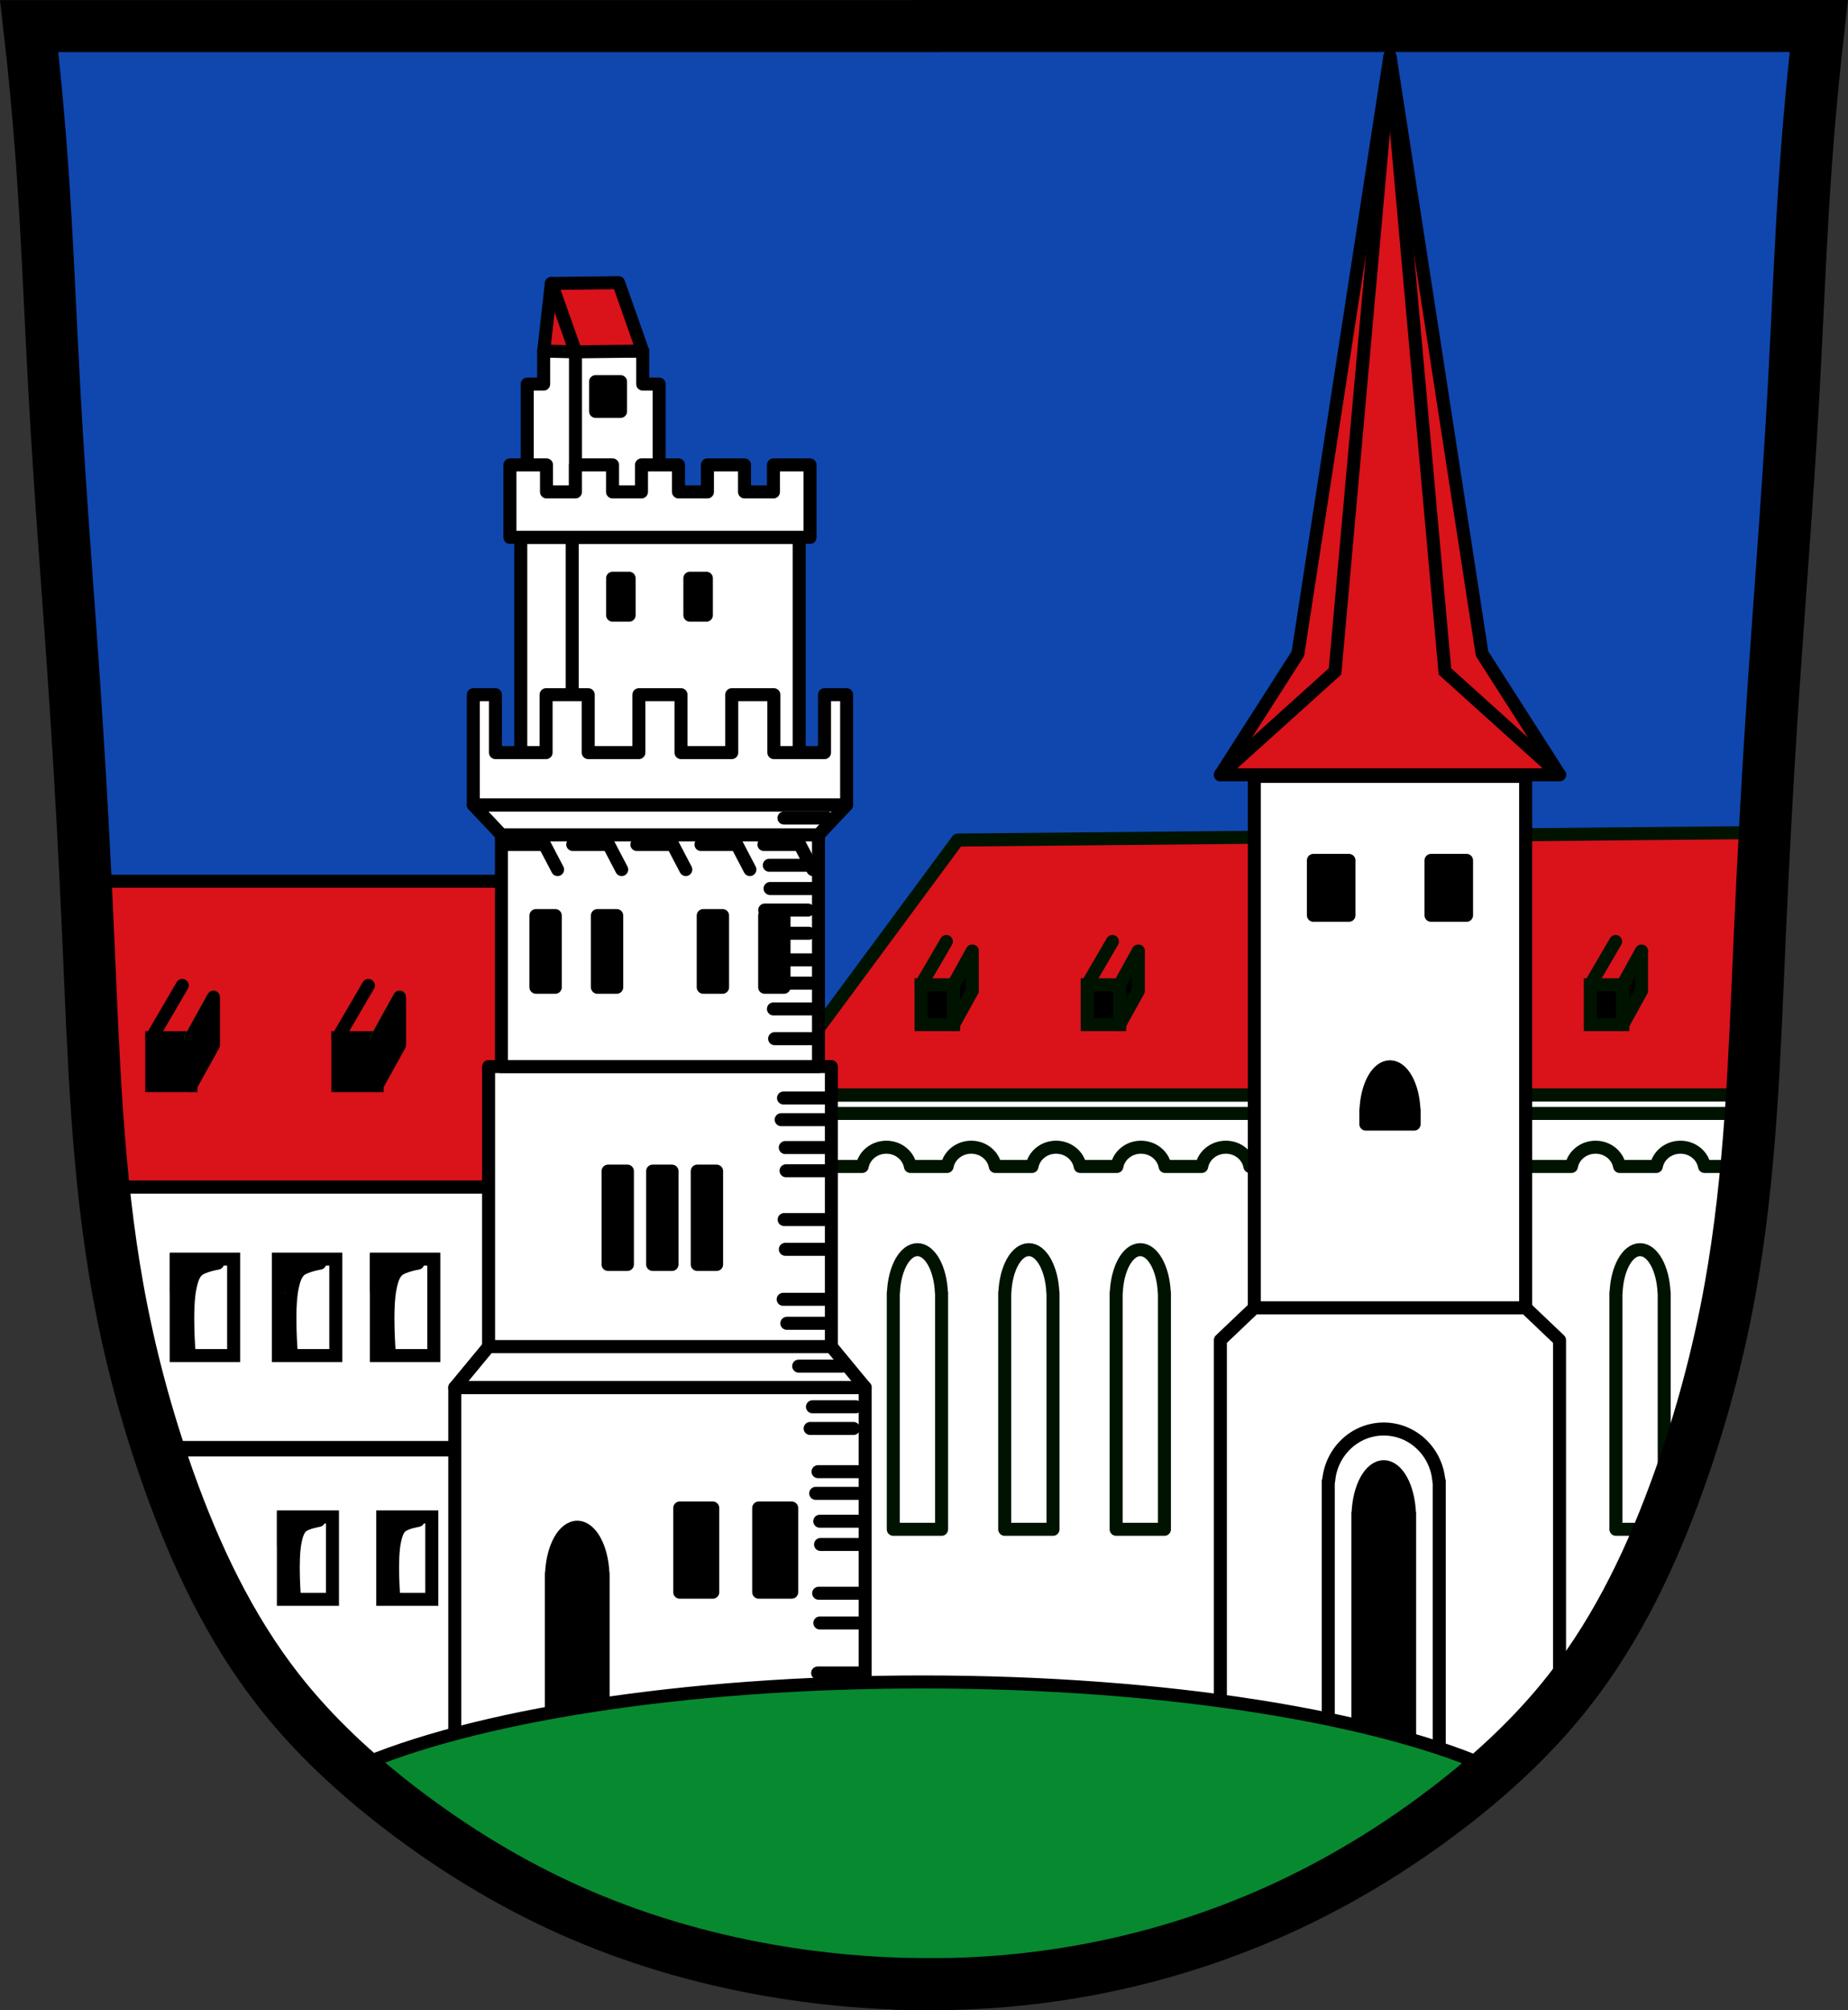 <?xml version="1.0" encoding="UTF-8" standalone="no"?>
<!-- Created with Inkscape (http://www.inkscape.org/) -->

<svg
   width="710.214"
   height="772.542"
   id="svg16765"
   version="1.1"
   inkscape:version="1.3.2 (1:1.3.2+202311252150+091e20ef0f)"
   sodipodi:docname="burghaslach_coa.svg"
   xmlns:inkscape="http://www.inkscape.org/namespaces/inkscape"
   xmlns:sodipodi="http://sodipodi.sourceforge.net/DTD/sodipodi-0.dtd"
   xmlns="http://www.w3.org/2000/svg"
   xmlns:svg="http://www.w3.org/2000/svg"
   xmlns:rdf="http://www.w3.org/1999/02/22-rdf-syntax-ns#"
   xmlns:cc="http://creativecommons.org/ns#"
   xmlns:dc="http://purl.org/dc/elements/1.1/">
  <rect width="100%" height="100%" fill="#333333" stroke="none"/>
  <defs
     id="defs16767" />
  <sodipodi:namedview
     id="base"
     pagecolor="#ffffff"
     bordercolor="#666666"
     borderopacity="1.0"
     inkscape:pageopacity="0.0"
     inkscape:pageshadow="2"
     inkscape:zoom="1.026481"
     inkscape:cx="354.12248"
     inkscape:cy="386.27115"
     inkscape:document-units="px"
     inkscape:current-layer="layer1"
     showgrid="false"
     inkscape:window-width="1920"
     inkscape:window-height="1025"
     inkscape:window-x="0"
     inkscape:window-y="0"
     inkscape:window-maximized="1"
     inkscape:snap-midpoints="false"
     inkscape:snap-smooth-nodes="false"
     inkscape:object-nodes="false"
     fit-margin-top="0"
     fit-margin-left="0"
     fit-margin-right="0"
     fit-margin-bottom="0"
     inkscape:showpageshadow="2"
     inkscape:pagecheckerboard="0"
     inkscape:deskcolor="#d1d1d1" />
  <g
     inkscape:label="Ebene 1"
     inkscape:groupmode="layer"
     id="layer1"
     transform="translate(-20.804,-80.357)">
    <path
       style="fill:#0f47af;fill-opacity:1;stroke:#000000;stroke-width:1px;stroke-linecap:butt;stroke-linejoin:miter;stroke-opacity:1"
       d="m 32.839,89.333 685.212,2.679 -13.396,255.866 -10.047,170.801 -18.085,111.188 -30.141,72.339 -46.217,57.603 -77.028,52.245 -83.726,27.462 -81.716,4.019 L 278.658,826.79 217.035,802.007 157.423,761.818 111.876,710.243 81.735,631.206 60.301,530.065 53.603,414.859 41.546,202.53 Z"
       id="path3067"
       inkscape:connector-curvature="0" />
    <path
       style="fill:#ffffff;fill-opacity:1;fill-rule:nonzero;stroke:#000000;stroke-width:5;stroke-linecap:round;stroke-linejoin:round;stroke-miterlimit:4;stroke-dasharray:none;stroke-dashoffset:0;stroke-opacity:1"
       d="m 81.875,637.562 3.75,11.469 26.25,61.219 45.219,49.531 18.5,13.438 H 217.5 V 637.562 Z"
       id="rect17425"
       inkscape:connector-curvature="0" />
    <path
       style="fill:#ffffff;fill-opacity:1;stroke:#000000;stroke-width:5;stroke-linecap:round;stroke-linejoin:round;stroke-miterlimit:4;stroke-dasharray:none;stroke-dashoffset:0;stroke-opacity:1"
       d="m 62.25,536.5 10.812,74.219 8.5,25.906 H 229.094 V 536.5 Z"
       id="rect17425-5"
       inkscape:connector-curvature="0" />
    <path
       style="fill:#da121a;fill-opacity:1;stroke:#000000;stroke-width:5;stroke-linecap:round;stroke-linejoin:round;stroke-miterlimit:4;stroke-dasharray:none;stroke-dashoffset:0;stroke-opacity:1"
       d="m 53.25,419 1.406,37.281 3.906,56.312 L 62.25,536.5 H 230.688 V 419 Z"
       id="rect17425-9"
       inkscape:connector-curvature="0" />
    <rect
       style="fill:none;stroke:#000000;stroke-width:5;stroke-linecap:round;stroke-linejoin:miter;stroke-miterlimit:4;stroke-dasharray:none;stroke-dashoffset:0;stroke-opacity:1"
       id="rect17452"
       width="22.08"
       height="37.063"
       x="165.446"
       y="564.23" />
    <path
       style="fill:none;stroke:#000000;stroke-width:5;stroke-linecap:round;stroke-linejoin:miter;stroke-miterlimit:4;stroke-dasharray:none;stroke-opacity:1"
       d="m 181.384,565.787 c 0,0 -5.741,0.943 -7.751,2.819 -1.692,1.578 -2.323,4.082 -2.819,6.342 -1.862,8.49 -0.352,26.073 -0.352,26.073"
       id="path17454"
       inkscape:connector-curvature="0"
       sodipodi:nodetypes="caac" />
    <rect
       style="fill:none;stroke:#000000;stroke-width:5;stroke-linecap:round;stroke-linejoin:miter;stroke-miterlimit:4;stroke-dasharray:none;stroke-dashoffset:0;stroke-opacity:1"
       id="rect17456"
       width="4.228"
       height="9.865"
       x="165.529"
       y="564.73" />
    <rect
       style="fill:none;stroke:#000000;stroke-width:5;stroke-linecap:round;stroke-linejoin:miter;stroke-miterlimit:4;stroke-dasharray:none;stroke-dashoffset:0;stroke-opacity:1"
       id="rect17452-4"
       width="22.08"
       height="37.063"
       x="127.777"
       y="564.23" />
    <path
       style="fill:none;stroke:#000000;stroke-width:5;stroke-linecap:round;stroke-linejoin:miter;stroke-miterlimit:4;stroke-dasharray:none;stroke-opacity:1"
       d="m 143.715,565.787 c 0,0 -5.741,0.943 -7.751,2.819 -1.692,1.578 -2.323,4.082 -2.819,6.342 -1.862,8.49 -0.352,26.073 -0.352,26.073"
       id="path17454-0"
       inkscape:connector-curvature="0"
       sodipodi:nodetypes="caac" />
    <rect
       style="fill:none;stroke:#000000;stroke-width:5;stroke-linecap:round;stroke-linejoin:miter;stroke-miterlimit:4;stroke-dasharray:none;stroke-dashoffset:0;stroke-opacity:1"
       id="rect17456-7"
       width="4.228"
       height="9.865"
       x="127.86"
       y="564.73" />
    <rect
       style="fill:none;stroke:#000000;stroke-width:5;stroke-linecap:round;stroke-linejoin:miter;stroke-miterlimit:4;stroke-dasharray:none;stroke-dashoffset:0;stroke-opacity:1"
       id="rect17452-3"
       width="22.08"
       height="37.063"
       x="88.514"
       y="564.23" />
    <path
       style="fill:none;stroke:#000000;stroke-width:5;stroke-linecap:round;stroke-linejoin:miter;stroke-miterlimit:4;stroke-dasharray:none;stroke-opacity:1"
       d="m 104.452,565.787 c 0,0 -5.741,0.943 -7.751,2.819 -1.692,1.578 -2.323,4.082 -2.819,6.342 -1.862,8.49 -0.352,26.073 -0.352,26.073"
       id="path17454-6"
       inkscape:connector-curvature="0"
       sodipodi:nodetypes="caac" />
    <rect
       style="fill:none;stroke:#000000;stroke-width:5;stroke-linecap:round;stroke-linejoin:miter;stroke-miterlimit:4;stroke-dasharray:none;stroke-dashoffset:0;stroke-opacity:1"
       id="rect17456-1"
       width="4.228"
       height="9.865"
       x="88.597"
       y="564.73" />
    <rect
       style="fill:none;stroke:#000000;stroke-width:5;stroke-linecap:round;stroke-linejoin:miter;stroke-miterlimit:4;stroke-dasharray:none;stroke-dashoffset:0;stroke-opacity:1"
       id="rect17452-42"
       width="18.861"
       height="31.659"
       x="167.888"
       y="663.3" />
    <path
       style="fill:none;stroke:#000000;stroke-width:5;stroke-linecap:round;stroke-linejoin:miter;stroke-miterlimit:4;stroke-dasharray:none;stroke-opacity:1"
       d="m 181.502,664.63 c 0,0 -4.904,0.806 -6.621,2.408 -1.445,1.348 -1.984,3.487 -2.408,5.417 -1.59,7.252 -0.301,22.271 -0.301,22.271"
       id="path17454-09"
       inkscape:connector-curvature="0"
       sodipodi:nodetypes="caac" />
    <rect
       style="fill:none;stroke:#000000;stroke-width:5;stroke-linecap:round;stroke-linejoin:miter;stroke-miterlimit:4;stroke-dasharray:none;stroke-dashoffset:0;stroke-opacity:1"
       id="rect17456-73"
       width="3.611"
       height="8.427"
       x="167.959"
       y="663.727" />
    <rect
       style="fill:none;stroke:#000000;stroke-width:5;stroke-linecap:round;stroke-linejoin:miter;stroke-miterlimit:4;stroke-dasharray:none;stroke-dashoffset:0;stroke-opacity:1"
       id="rect17452-42-2"
       width="18.861"
       height="31.659"
       x="129.714"
       y="663.3" />
    <path
       style="fill:none;stroke:#000000;stroke-width:5;stroke-linecap:round;stroke-linejoin:miter;stroke-miterlimit:4;stroke-dasharray:none;stroke-opacity:1"
       d="m 143.328,664.63 c 0,0 -4.904,0.806 -6.621,2.408 -1.445,1.348 -1.984,3.487 -2.408,5.417 -1.59,7.252 -0.301,22.271 -0.301,22.271"
       id="path17454-09-6"
       inkscape:connector-curvature="0"
       sodipodi:nodetypes="caac" />
    <rect
       style="fill:none;stroke:#000000;stroke-width:5;stroke-linecap:round;stroke-linejoin:miter;stroke-miterlimit:4;stroke-dasharray:none;stroke-dashoffset:0;stroke-opacity:1"
       id="rect17456-73-0"
       width="3.611"
       height="8.427"
       x="129.785"
       y="663.727" />
    <rect
       style="fill:#000000;fill-opacity:1;stroke:#000000;stroke-width:5;stroke-linecap:round;stroke-linejoin:miter;stroke-miterlimit:4;stroke-dasharray:none;stroke-dashoffset:0;stroke-opacity:1"
       id="rect17543"
       width="15.056"
       height="18.401"
       x="79.137"
       y="479.138" />
    <path
       style="fill:none;stroke:#000000;stroke-width:5;stroke-linecap:round;stroke-linejoin:miter;stroke-miterlimit:4;stroke-dasharray:none;stroke-opacity:1"
       d="M 79.137,479.138 90.847,459.064"
       id="path17545"
       inkscape:connector-curvature="0" />
    <path
       style="fill:none;stroke:#3eb700;stroke-width:5;stroke-linecap:round;stroke-linejoin:miter;stroke-miterlimit:4;stroke-dasharray:none;stroke-opacity:1"
       d="m 94.193,479.138 8.643,-15.613"
       id="path17547"
       inkscape:connector-curvature="0"
       sodipodi:nodetypes="cc" />
    <path
       style="fill:#000000;fill-opacity:1;stroke:#000000;stroke-width:5;stroke-linecap:round;stroke-linejoin:round;stroke-miterlimit:4;stroke-dasharray:none;stroke-opacity:1"
       d="m 94.193,497.539 8.643,-15.613 V 463.525 l -8.643,15.613 z"
       id="path17547-1"
       inkscape:connector-curvature="0"
       sodipodi:nodetypes="cc" />
    <rect
       style="fill:#000000;fill-opacity:1;stroke:#000000;stroke-width:5;stroke-linecap:round;stroke-linejoin:miter;stroke-miterlimit:4;stroke-dasharray:none;stroke-dashoffset:0;stroke-opacity:1"
       id="rect17543-5"
       width="15.056"
       height="18.401"
       x="150.666"
       y="479.138" />
    <path
       style="fill:none;stroke:#000000;stroke-width:5;stroke-linecap:round;stroke-linejoin:miter;stroke-miterlimit:4;stroke-dasharray:none;stroke-opacity:1"
       d="M 150.666,479.138 162.376,459.064"
       id="path17545-7"
       inkscape:connector-curvature="0" />
    <path
       style="fill:none;stroke:#3eb700;stroke-width:5;stroke-linecap:round;stroke-linejoin:miter;stroke-miterlimit:4;stroke-dasharray:none;stroke-opacity:1"
       d="m 165.721,479.138 8.643,-15.613"
       id="path17547-5"
       inkscape:connector-curvature="0"
       sodipodi:nodetypes="cc" />
    <path
       style="fill:#000000;fill-opacity:1;stroke:#000000;stroke-width:5;stroke-linecap:round;stroke-linejoin:round;stroke-miterlimit:4;stroke-dasharray:none;stroke-opacity:1"
       d="m 165.721,497.539 8.643,-15.613 V 463.525 l -8.643,15.613 z"
       id="path17547-1-4"
       inkscape:connector-curvature="0"
       sodipodi:nodetypes="cc" />
    <path
       style="fill:#ffffff;fill-opacity:1;stroke:#001300;stroke-width:5;stroke-linecap:round;stroke-linejoin:round;stroke-miterlimit:4;stroke-dasharray:none;stroke-dashoffset:0;stroke-opacity:1"
       d="m 316.438,501.188 v 274.625 H 578.5 l 10.781,-8.531 30.25,-31.469 21.594,-30.844 25.906,-53.688 L 680.625,605 l 5.531,-38.875 9.875,-60.469 -0.406,-4.469 z"
       id="rect17679"
       inkscape:connector-curvature="0" />
    <path
       style="fill:#da121a;fill-opacity:1;stroke:#001300;stroke-width:5;stroke-linecap:butt;stroke-linejoin:round;stroke-miterlimit:4;stroke-dasharray:none;stroke-opacity:1"
       d="m 698.312,400.281 -309.469,2.906 -72.406,98 H 694.5 l 1.531,-28.844 3.094,-60.5 z"
       id="path17683"
       inkscape:connector-curvature="0" />
    <rect
       style="fill:#000000;fill-opacity:1;stroke:#001300;stroke-width:5;stroke-linecap:round;stroke-linejoin:miter;stroke-miterlimit:4;stroke-dasharray:none;stroke-dashoffset:0;stroke-opacity:1"
       id="rect17543-2"
       width="12.495"
       height="15.272"
       x="374.789"
       y="458.823" />
    <path
       style="fill:none;stroke:#001300;stroke-width:5;stroke-linecap:round;stroke-linejoin:miter;stroke-miterlimit:4;stroke-dasharray:none;stroke-opacity:1"
       d="m 374.789,458.823 9.718,-16.66"
       id="path17545-0"
       inkscape:connector-curvature="0" />
    <path
       style="fill:none;stroke:#001300;stroke-width:5;stroke-linecap:round;stroke-linejoin:miter;stroke-miterlimit:4;stroke-dasharray:none;stroke-opacity:1"
       d="m 387.284,458.823 7.173,-12.958"
       id="path17547-0"
       inkscape:connector-curvature="0"
       sodipodi:nodetypes="cc" />
    <path
       style="fill:#000000;fill-opacity:1;stroke:#001300;stroke-width:5;stroke-linecap:round;stroke-linejoin:round;stroke-miterlimit:4;stroke-dasharray:none;stroke-opacity:1"
       d="m 387.284,474.095 7.173,-12.958 v -15.272 l -7.173,12.958 z"
       id="path17547-1-1"
       inkscape:connector-curvature="0"
       sodipodi:nodetypes="cc" />
    <rect
       style="fill:#000000;fill-opacity:1;stroke:#001300;stroke-width:5;stroke-linecap:round;stroke-linejoin:miter;stroke-miterlimit:4;stroke-dasharray:none;stroke-dashoffset:0;stroke-opacity:1"
       id="rect17543-2-6"
       width="12.495"
       height="15.272"
       x="438.614"
       y="458.823" />
    <path
       style="fill:none;stroke:#001300;stroke-width:5;stroke-linecap:round;stroke-linejoin:miter;stroke-miterlimit:4;stroke-dasharray:none;stroke-opacity:1"
       d="m 438.614,458.823 9.718,-16.66"
       id="path17545-0-0"
       inkscape:connector-curvature="0" />
    <path
       style="fill:none;stroke:#001300;stroke-width:5;stroke-linecap:round;stroke-linejoin:miter;stroke-miterlimit:4;stroke-dasharray:none;stroke-opacity:1"
       d="m 451.109,458.823 7.173,-12.958"
       id="path17547-0-7"
       inkscape:connector-curvature="0"
       sodipodi:nodetypes="cc" />
    <path
       style="fill:#000000;fill-opacity:1;stroke:#001300;stroke-width:5;stroke-linecap:round;stroke-linejoin:round;stroke-miterlimit:4;stroke-dasharray:none;stroke-opacity:1"
       d="m 451.109,474.095 7.173,-12.958 v -15.272 l -7.173,12.958 z"
       id="path17547-1-1-1"
       inkscape:connector-curvature="0"
       sodipodi:nodetypes="cc" />
    <rect
       style="fill:#000000;fill-opacity:1;stroke:#001300;stroke-width:5;stroke-linecap:round;stroke-linejoin:miter;stroke-miterlimit:4;stroke-dasharray:none;stroke-dashoffset:0;stroke-opacity:1"
       id="rect17543-2-7"
       width="12.495"
       height="15.272"
       x="631.991"
       y="458.823" />
    <path
       style="fill:none;stroke:#001300;stroke-width:5;stroke-linecap:round;stroke-linejoin:miter;stroke-miterlimit:4;stroke-dasharray:none;stroke-opacity:1"
       d="m 631.991,458.823 9.718,-16.66"
       id="path17545-0-7"
       inkscape:connector-curvature="0" />
    <path
       style="fill:none;stroke:#001300;stroke-width:5;stroke-linecap:round;stroke-linejoin:miter;stroke-miterlimit:4;stroke-dasharray:none;stroke-opacity:1"
       d="m 644.486,458.823 7.173,-12.958"
       id="path17547-0-73"
       inkscape:connector-curvature="0"
       sodipodi:nodetypes="cc" />
    <path
       style="fill:#000000;fill-opacity:1;stroke:#001300;stroke-width:5;stroke-linecap:round;stroke-linejoin:round;stroke-miterlimit:4;stroke-dasharray:none;stroke-opacity:1"
       d="m 644.486,474.095 7.173,-12.958 v -15.272 l -7.173,12.958 z"
       id="path17547-1-1-3"
       inkscape:connector-curvature="0"
       sodipodi:nodetypes="cc" />
    <path
       style="fill:none;stroke:#001300;stroke-width:5;stroke-linecap:round;stroke-linejoin:round;stroke-miterlimit:4;stroke-dasharray:none;stroke-dashoffset:0;stroke-opacity:1"
       d="m 459.032,560.594 c -4.861,0 -8.834,7.264 -9.219,16.531 h -0.062 v 90.938 h 18.562 V 577.125 h -0.062 c -0.385,-9.268 -4.358,-16.531 -9.219,-16.531 z"
       id="rect17760"
       inkscape:connector-curvature="0" />
    <path
       inkscape:connector-curvature="0"
       style="fill:none;stroke:#001300;stroke-width:5;stroke-linecap:round;stroke-linejoin:round;stroke-miterlimit:4;stroke-dasharray:none;stroke-dashoffset:0;stroke-opacity:1"
       d="m 416.209,560.594 c -4.861,0 -8.834,7.264 -9.219,16.531 h -0.062 v 90.938 h 18.562 V 577.125 h -0.062 c -0.385,-9.268 -4.358,-16.531 -9.219,-16.531 z"
       id="rect17760-5" />
    <path
       inkscape:connector-curvature="0"
       style="fill:none;stroke:#001300;stroke-width:5;stroke-linecap:round;stroke-linejoin:round;stroke-miterlimit:4;stroke-dasharray:none;stroke-dashoffset:0;stroke-opacity:1"
       d="m 373.386,560.594 c -4.861,0 -8.834,7.264 -9.219,16.531 h -0.062 v 90.938 h 18.562 V 577.125 h -0.062 c -0.385,-9.268 -4.358,-16.531 -9.219,-16.531 z"
       id="rect17760-9" />
    <path
       inkscape:connector-curvature="0"
       style="fill:none;stroke:#001300;stroke-width:5;stroke-linecap:round;stroke-linejoin:round;stroke-miterlimit:4;stroke-dasharray:none;stroke-dashoffset:0;stroke-opacity:1"
       d="m 651.103,560.594 c -4.861,0 -8.834,7.264 -9.219,16.531 h -0.062 v 90.938 h 18.562 V 577.125 h -0.062 c -0.385,-9.268 -4.358,-16.531 -9.219,-16.531 z"
       id="rect17760-98" />
    <path
       inkscape:connector-curvature="0"
       style="fill:none;stroke:#001300;stroke-width:5;stroke-linecap:round;stroke-linejoin:round;stroke-miterlimit:4;stroke-dasharray:none;stroke-dashoffset:0;stroke-opacity:1"
       d="m 316.439,501.188 v 27.438 h 35.719 c 0.763,-4.213 4.632,-7.406 9.281,-7.406 4.648,0 8.486,3.194 9.25,7.406 h 14.094 c 0.763,-4.213 4.632,-7.406 9.281,-7.406 4.648,0 8.486,3.194 9.25,7.406 h 14.094 c 0.764,-4.212 4.602,-7.406 9.25,-7.406 4.649,0 8.519,3.193 9.281,7.406 h 14.094 c 0.764,-4.212 4.602,-7.406 9.25,-7.406 4.649,0 8.519,3.193 9.281,7.406 h 14.062 c 0.763,-4.213 4.632,-7.406 9.281,-7.406 4.648,0 8.486,3.194 9.25,7.406 h 16.531 v -27.438 z"
       id="rect17799" />
    <path
       style="fill:#ffffff;fill-opacity:1;stroke:#001300;stroke-width:5;stroke-linecap:round;stroke-linejoin:round;stroke-miterlimit:4;stroke-dasharray:none;stroke-dashoffset:0;stroke-opacity:1"
       d="m 589,501.188 v 27.438 h 35.719 c 0.763,-4.213 4.632,-7.406 9.281,-7.406 4.648,0 8.486,3.194 9.25,7.406 h 14.094 c 0.763,-4.213 4.632,-7.406 9.281,-7.406 4.648,0 8.486,3.194 9.25,7.406 h 14.094 c 0.216,-1.192 0.686,-2.302 1.344,-3.281 L 693.75,501.188 Z"
       id="rect17799-0"
       inkscape:connector-curvature="0" />
    <path
       style="fill:none;stroke:#001300;stroke-width:5;stroke-linecap:round;stroke-linejoin:miter;stroke-miterlimit:4;stroke-dasharray:none;stroke-opacity:1"
       d="M 690.642,508.253 H 308.182"
       id="path17681"
       inkscape:connector-curvature="0" />
    <path
       style="fill:#ffffff;fill-opacity:1;fill-rule:nonzero;stroke:#000000;stroke-width:5;stroke-linecap:round;stroke-linejoin:round;stroke-miterlimit:4;stroke-dasharray:none;stroke-dashoffset:0;stroke-opacity:1"
       d="M 502.844,582.938 489.812,595.344 V 759.812 h 103.5 l 26.844,-27.25 V 595.344 L 607.125,582.938 Z"
       id="rect17967"
       inkscape:connector-curvature="0" />
    <path
       inkscape:connector-curvature="0"
       style="fill:none;stroke:#000000;stroke-width:5;stroke-linecap:round;stroke-linejoin:round;stroke-miterlimit:4;stroke-dasharray:none;stroke-dashoffset:0;stroke-opacity:1"
       d="m 552.602,629.518 c -11.169,0 -20.299,8.806 -21.184,20.042 h -0.144 v 110.249 h 42.655 V 649.56 h -0.144 c -0.884,-11.236 -10.015,-20.042 -21.184,-20.042 z"
       id="rect17760-9-0" />
    <path
       inkscape:connector-curvature="0"
       style="fill:#000000;fill-opacity:1;stroke:#000000;stroke-width:5;stroke-linecap:round;stroke-linejoin:round;stroke-miterlimit:4;stroke-dasharray:none;stroke-dashoffset:0;stroke-opacity:1"
       d="m 552.602,644.002 c -5.205,0 -9.46,7.827 -9.873,17.814 h -0.067 v 97.994 h 19.879 v -97.994 h -0.067 c -0.412,-9.987 -4.667,-17.814 -9.873,-17.814 z"
       id="rect17760-9-1" />
    <path
       inkscape:connector-curvature="0"
       style="fill:#ffffff;fill-opacity:1;stroke:#000000;stroke-width:5;stroke-linecap:round;stroke-linejoin:round;stroke-miterlimit:4;stroke-dasharray:none;stroke-dashoffset:0;stroke-opacity:1"
       d="m 229.742,215.265 v 12.688 h -6.312 v 47.625 h 50.688 v -47.625 h -6.312 v -12.688 z"
       id="rect18335" />
    <rect
       style="fill:#ffffff;fill-opacity:1;stroke:#000000;stroke-width:5;stroke-linecap:round;stroke-linejoin:round;stroke-miterlimit:4;stroke-dasharray:none;stroke-dashoffset:0;stroke-opacity:1"
       id="rect18108"
       width="157.715"
       height="147.201"
       x="195.585"
       y="613.574" />
    <rect
       style="fill:#ffffff;fill-opacity:1;stroke:#000000;stroke-width:5;stroke-linecap:round;stroke-linejoin:round;stroke-miterlimit:4;stroke-dasharray:none;stroke-dashoffset:0;stroke-opacity:1"
       id="rect18108-0"
       width="131.738"
       height="107.617"
       x="208.573"
       y="490.242" />
    <path
       style="fill:#ffffff;fill-opacity:1;stroke:#000000;stroke-width:5;stroke-linecap:butt;stroke-linejoin:round;stroke-miterlimit:4;stroke-dasharray:none;stroke-opacity:1"
       d="m 195.585,613.574 12.988,-15.715 h 131.738 l 12.988,15.715 z"
       id="path18128"
       inkscape:connector-curvature="0" />
    <rect
       style="fill:#ffffff;fill-opacity:1;stroke:#000000;stroke-width:5;stroke-linecap:round;stroke-linejoin:round;stroke-miterlimit:4;stroke-dasharray:none;stroke-dashoffset:0;stroke-opacity:1"
       id="rect18108-0-9"
       width="121.843"
       height="89.063"
       x="213.521"
       y="401.179" />
    <path
       style="fill:#ffffff;fill-opacity:1;stroke:#000000;stroke-width:5;stroke-linecap:butt;stroke-linejoin:round;stroke-miterlimit:4;stroke-dasharray:none;stroke-opacity:1"
       d="m 213.521,401.179 -10.824,-11.499 h 143.49 l -10.824,11.499 z"
       id="path18168"
       inkscape:connector-curvature="0" />
    <rect
       style="fill:#ffffff;fill-opacity:1;stroke:#000000;stroke-width:5;stroke-linecap:round;stroke-linejoin:round;stroke-miterlimit:4;stroke-dasharray:none;stroke-dashoffset:0;stroke-opacity:1"
       id="rect18210"
       width="106.999"
       height="90.918"
       x="220.946"
       y="286.852" />
    <path
       inkscape:connector-curvature="0"
       style="fill:#ffffff;fill-opacity:1;stroke:#000000;stroke-width:5;stroke-linecap:round;stroke-linejoin:round;stroke-miterlimit:4;stroke-dasharray:none;stroke-dashoffset:0;stroke-opacity:1"
       d="m 202.711,347.328 v 42.344 h 143.469 v -42.344 h -8.5 v 22.25 H 318.211 v -22.25 h -16.188 v 22.25 h -19.5 v -22.25 h -16.188 v 22.25 h -19.469 v -22.25 h -16.188 v 22.25 H 211.211 v -22.25 z"
       id="rect18170" />
    <path
       style="fill:none;stroke:#000000;stroke-width:5;stroke-linecap:round;stroke-linejoin:miter;stroke-miterlimit:4;stroke-dasharray:none;stroke-opacity:1"
       d="M 241.971,215.575 V 279.28"
       id="path18348"
       inkscape:connector-curvature="0" />
    <path
       inkscape:connector-curvature="0"
       style="fill:#ffffff;fill-opacity:1;stroke:#000000;stroke-width:5;stroke-linecap:round;stroke-linejoin:round;stroke-miterlimit:4;stroke-dasharray:none;stroke-dashoffset:0;stroke-opacity:1"
       d="m 216.774,259.015 v 27.844 h 115.344 v -27.844 h -14.062 v 10.375 h -11.125 v -10.375 h -14.25 v 10.375 h -11.125 v -10.375 H 267.336 v 10.375 h -11.125 v -10.375 h -14.25 v 10.375 h -11.125 v -10.375 z"
       id="rect18212" />
    <path
       style="fill:#da121a;fill-opacity:1;stroke:#000000;stroke-width:5;stroke-linecap:butt;stroke-linejoin:round;stroke-miterlimit:4;stroke-dasharray:none;stroke-opacity:1"
       d="m 241.971,215.575 -9.277,-26.286 25.834,-0.31 9.277,26.286 z"
       id="path18356"
       inkscape:connector-curvature="0" />
    <path
       style="fill:#da121a;fill-opacity:1;stroke:#000000;stroke-width:5;stroke-linecap:round;stroke-linejoin:round;stroke-miterlimit:4;stroke-dasharray:none;stroke-opacity:1"
       d="m 229.742,215.265 2.952,-25.975 9.277,26.286 z"
       id="path18358"
       inkscape:connector-curvature="0" />
    <rect
       style="fill:#000000;stroke:#000000;stroke-width:5;stroke-linecap:round;stroke-linejoin:round;stroke-miterlimit:4;stroke-dasharray:none;stroke-dashoffset:0;stroke-opacity:1"
       id="rect18362"
       width="9.587"
       height="11.442"
       x="249.702"
       y="227.018" />
    <path
       inkscape:connector-curvature="0"
       style="fill:#000000;fill-opacity:1;stroke:#000000;stroke-width:5;stroke-linecap:round;stroke-linejoin:round;stroke-miterlimit:4;stroke-dasharray:none;stroke-dashoffset:0;stroke-opacity:1"
       d="m 242.649,667.265 c -5.205,0 -9.463,7.826 -9.875,17.812 h -0.062 v 76.688 h 19.875 v -76.688 h -0.062 c -0.412,-9.987 -4.67,-17.812 -9.875,-17.812 z"
       id="rect17760-9-1-0" />
    <rect
       style="fill:#000000;stroke:#000000;stroke-width:5;stroke-linecap:round;stroke-linejoin:round;stroke-miterlimit:4;stroke-dasharray:none;stroke-dashoffset:0;stroke-opacity:1"
       id="rect18385"
       width="12.683"
       height="32.363"
       x="282.043"
       y="659.866" />
    <rect
       style="fill:#000000;stroke:#000000;stroke-width:5;stroke-linecap:round;stroke-linejoin:round;stroke-miterlimit:4;stroke-dasharray:none;stroke-dashoffset:0;stroke-opacity:1"
       id="rect18385-1"
       width="12.683"
       height="32.363"
       x="312.383"
       y="659.866" />
    <rect
       style="fill:#000000;stroke:#000000;stroke-width:5;stroke-linecap:round;stroke-linejoin:round;stroke-miterlimit:4;stroke-dasharray:none;stroke-dashoffset:0;stroke-opacity:1"
       id="rect18405"
       width="7.435"
       height="35.862"
       x="254.49"
       y="530.413" />
    <rect
       style="fill:#000000;stroke:#000000;stroke-width:5;stroke-linecap:round;stroke-linejoin:round;stroke-miterlimit:4;stroke-dasharray:none;stroke-dashoffset:0;stroke-opacity:1"
       id="rect18405-6"
       width="7.435"
       height="35.862"
       x="271.629"
       y="530.413" />
    <rect
       style="fill:#000000;stroke:#000000;stroke-width:5;stroke-linecap:round;stroke-linejoin:round;stroke-miterlimit:4;stroke-dasharray:none;stroke-dashoffset:0;stroke-opacity:1"
       id="rect18405-4"
       width="7.435"
       height="35.862"
       x="288.767"
       y="530.413" />
    <rect
       y="432.205"
       x="226.772"
       height="27.552"
       width="7.435"
       id="rect18405-6-0"
       style="fill:#000000;stroke:#000000;stroke-width:5;stroke-linecap:round;stroke-linejoin:round;stroke-miterlimit:4;stroke-dasharray:none;stroke-dashoffset:0;stroke-opacity:1" />
    <rect
       y="432.205"
       x="250.388"
       height="27.552"
       width="7.435"
       id="rect18405-6-0-6"
       style="fill:#000000;stroke:#000000;stroke-width:5;stroke-linecap:round;stroke-linejoin:round;stroke-miterlimit:4;stroke-dasharray:none;stroke-dashoffset:0;stroke-opacity:1" />
    <rect
       style="fill:#000000;stroke:#000000;stroke-width:5;stroke-linecap:round;stroke-linejoin:round;stroke-miterlimit:4;stroke-dasharray:none;stroke-dashoffset:0;stroke-opacity:1"
       id="rect18405-6-0-8"
       width="7.435"
       height="27.552"
       x="291.061"
       y="432.205" />
    <rect
       style="fill:#000000;fill-opacity:1;stroke:#000000;stroke-width:5;stroke-linecap:round;stroke-linejoin:round;stroke-miterlimit:4;stroke-dasharray:none;stroke-dashoffset:0;stroke-opacity:1"
       id="rect18405-6-0-6-9"
       width="7.435"
       height="27.552"
       x="314.677"
       y="432.205" />
    <path
       style="fill:none;stroke:#000000;stroke-width:5;stroke-linecap:round;stroke-linejoin:miter;stroke-miterlimit:4;stroke-dasharray:none;stroke-opacity:1"
       d="m 240.922,404.897 h 13.776 l 5.029,9.621"
       id="path18507"
       inkscape:connector-curvature="0" />
    <path
       style="fill:none;stroke:#000000;stroke-width:5;stroke-linecap:round;stroke-linejoin:miter;stroke-miterlimit:4;stroke-dasharray:none;stroke-opacity:1"
       d="m 265.559,404.897 h 13.776 l 5.029,9.621"
       id="path18507-8"
       inkscape:connector-curvature="0" />
    <path
       style="fill:none;stroke:#000000;stroke-width:5;stroke-linecap:round;stroke-linejoin:miter;stroke-miterlimit:4;stroke-dasharray:none;stroke-opacity:1"
       d="m 290.195,404.897 h 13.776 l 5.029,9.621"
       id="path18507-4"
       inkscape:connector-curvature="0" />
    <path
       style="fill:none;stroke:#000000;stroke-width:5;stroke-linecap:round;stroke-linejoin:miter;stroke-miterlimit:4;stroke-dasharray:none;stroke-opacity:1"
       d="m 216.285,404.897 h 13.776 l 5.029,9.621"
       id="path18507-1"
       inkscape:connector-curvature="0" />
    <path
       style="fill:none;stroke:#000000;stroke-width:5;stroke-linecap:round;stroke-linejoin:miter;stroke-miterlimit:4;stroke-dasharray:none;stroke-opacity:1"
       d="M 240.714,347.169 V 287.909"
       id="path18541"
       inkscape:connector-curvature="0" />
    <rect
       style="fill:#000000;stroke:#000000;stroke-width:5;stroke-linecap:round;stroke-linejoin:round;stroke-miterlimit:4;stroke-dasharray:none;stroke-dashoffset:0;stroke-opacity:1"
       id="rect18543"
       width="6.341"
       height="14.213"
       x="256.24"
       y="302.56" />
    <rect
       style="fill:#000000;stroke:#000000;stroke-width:5;stroke-linecap:round;stroke-linejoin:round;stroke-miterlimit:4;stroke-dasharray:none;stroke-dashoffset:0;stroke-opacity:1"
       id="rect18543-4"
       width="6.341"
       height="14.213"
       x="285.931"
       y="302.56" />
    <path
       style="fill:none;stroke:#000000;stroke-width:5;stroke-linecap:round;stroke-linejoin:miter;stroke-miterlimit:4;stroke-dasharray:none;stroke-opacity:1"
       d="m 314.384,404.897 h 13.776 l 5.029,9.621"
       id="path18507-4-3"
       inkscape:connector-curvature="0" />
    <path
       style="fill:none;stroke:#000000;stroke-width:5;stroke-linecap:round;stroke-linejoin:miter;stroke-miterlimit:4;stroke-dasharray:none;stroke-opacity:1"
       d="m 335.875,704.057 h 16.663"
       id="path18581"
       inkscape:connector-curvature="0" />
    <path
       style="fill:none;stroke:#000000;stroke-width:5;stroke-linecap:round;stroke-linejoin:miter;stroke-miterlimit:4;stroke-dasharray:none;stroke-opacity:1"
       d="m 335.424,692.628 h 16.663"
       id="path18581-9"
       inkscape:connector-curvature="0" />
    <path
       style="fill:none;stroke:#000000;stroke-width:5;stroke-linecap:round;stroke-linejoin:miter;stroke-miterlimit:4;stroke-dasharray:none;stroke-opacity:1"
       d="m 335.044,723.276 h 16.663"
       id="path18581-8"
       inkscape:connector-curvature="0" />
    <path
       style="fill:none;stroke:#000000;stroke-width:5;stroke-linecap:round;stroke-linejoin:miter;stroke-miterlimit:4;stroke-dasharray:none;stroke-opacity:1"
       d="m 336.449,732.5 h 16.663"
       id="path18581-80"
       inkscape:connector-curvature="0" />
    <path
       style="fill:none;stroke:#000000;stroke-width:5;stroke-linecap:round;stroke-linejoin:miter;stroke-miterlimit:4;stroke-dasharray:none;stroke-opacity:1"
       d="m 336.151,673.881 h 16.663"
       id="path18581-87"
       inkscape:connector-curvature="0" />
    <path
       style="fill:none;stroke:#000000;stroke-width:5;stroke-linecap:round;stroke-linejoin:miter;stroke-miterlimit:4;stroke-dasharray:none;stroke-opacity:1"
       d="m 335.853,664.955 h 16.663"
       id="path18581-7"
       inkscape:connector-curvature="0" />
    <path
       style="fill:none;stroke:#000000;stroke-width:5;stroke-linecap:round;stroke-linejoin:miter;stroke-miterlimit:4;stroke-dasharray:none;stroke-opacity:1"
       d="m 334.283,654.243 h 16.663"
       id="path18581-83"
       inkscape:connector-curvature="0" />
    <path
       style="fill:none;stroke:#000000;stroke-width:5;stroke-linecap:round;stroke-linejoin:miter;stroke-miterlimit:4;stroke-dasharray:none;stroke-opacity:1"
       d="m 335.175,645.911 h 16.663"
       id="path18581-837"
       inkscape:connector-curvature="0" />
    <path
       style="fill:none;stroke:#000000;stroke-width:5;stroke-linecap:round;stroke-linejoin:miter;stroke-miterlimit:4;stroke-dasharray:none;stroke-opacity:1"
       d="m 322.619,560.455 h 16.663"
       id="path18581-0"
       inkscape:connector-curvature="0" />
    <path
       style="fill:none;stroke:#000000;stroke-width:5;stroke-linecap:round;stroke-linejoin:miter;stroke-miterlimit:4;stroke-dasharray:none;stroke-opacity:1"
       d="m 322.168,549.025 h 16.663"
       id="path18581-9-7"
       inkscape:connector-curvature="0" />
    <path
       style="fill:none;stroke:#000000;stroke-width:5;stroke-linecap:round;stroke-linejoin:miter;stroke-miterlimit:4;stroke-dasharray:none;stroke-opacity:1"
       d="m 321.787,579.674 h 16.663"
       id="path18581-8-3"
       inkscape:connector-curvature="0" />
    <path
       style="fill:none;stroke:#000000;stroke-width:5;stroke-linecap:round;stroke-linejoin:miter;stroke-miterlimit:4;stroke-dasharray:none;stroke-opacity:1"
       d="m 323.192,588.898 h 16.663"
       id="path18581-80-4"
       inkscape:connector-curvature="0" />
    <path
       style="fill:none;stroke:#000000;stroke-width:5;stroke-linecap:round;stroke-linejoin:miter;stroke-miterlimit:4;stroke-dasharray:none;stroke-opacity:1"
       d="m 322.895,530.279 h 16.663"
       id="path18581-87-9"
       inkscape:connector-curvature="0" />
    <path
       style="fill:none;stroke:#000000;stroke-width:5;stroke-linecap:round;stroke-linejoin:miter;stroke-miterlimit:4;stroke-dasharray:none;stroke-opacity:1"
       d="m 322.597,521.353 h 16.663"
       id="path18581-7-6"
       inkscape:connector-curvature="0" />
    <path
       style="fill:none;stroke:#000000;stroke-width:5;stroke-linecap:round;stroke-linejoin:miter;stroke-miterlimit:4;stroke-dasharray:none;stroke-opacity:1"
       d="m 321.027,510.641 h 16.663"
       id="path18581-83-5"
       inkscape:connector-curvature="0" />
    <path
       style="fill:none;stroke:#000000;stroke-width:5;stroke-linecap:round;stroke-linejoin:miter;stroke-miterlimit:4;stroke-dasharray:none;stroke-opacity:1"
       d="m 321.919,502.309 h 16.663"
       id="path18581-837-1"
       inkscape:connector-curvature="0" />
    <path
       style="fill:none;stroke:#000000;stroke-width:5;stroke-linecap:round;stroke-linejoin:miter;stroke-miterlimit:4;stroke-dasharray:none;stroke-opacity:1"
       d="m 335.031,741.778 h 16.663"
       id="path18581-8-8"
       inkscape:connector-curvature="0" />
    <path
       style="fill:none;stroke:#000000;stroke-width:5;stroke-linecap:round;stroke-linejoin:miter;stroke-miterlimit:4;stroke-dasharray:none;stroke-opacity:1"
       d="m 336.436,751.002 h 16.663"
       id="path18581-80-3"
       inkscape:connector-curvature="0" />
    <path
       style="fill:none;stroke:#000000;stroke-width:5;stroke-linecap:round;stroke-linejoin:miter;stroke-miterlimit:4;stroke-dasharray:none;stroke-opacity:1"
       d="m 332.151,629.305 h 16.663"
       id="path18581-83-4"
       inkscape:connector-curvature="0" />
    <path
       style="fill:none;stroke:#000000;stroke-width:5;stroke-linecap:round;stroke-linejoin:miter;stroke-miterlimit:4;stroke-dasharray:none;stroke-opacity:1"
       d="m 333.044,620.974 h 16.663"
       id="path18581-837-9"
       inkscape:connector-curvature="0" />
    <path
       style="fill:none;stroke:#000000;stroke-width:5;stroke-linecap:round;stroke-linejoin:miter;stroke-miterlimit:4;stroke-dasharray:none;stroke-opacity:1"
       d="m 318.496,479.512 h 16.663"
       id="path18581-99"
       inkscape:connector-curvature="0" />
    <path
       style="fill:none;stroke:#000000;stroke-width:5;stroke-linecap:round;stroke-linejoin:miter;stroke-miterlimit:4;stroke-dasharray:none;stroke-opacity:1"
       d="m 318.045,468.083 h 16.663"
       id="path18581-9-6"
       inkscape:connector-curvature="0" />
    <path
       style="fill:none;stroke:#000000;stroke-width:5;stroke-linecap:round;stroke-linejoin:miter;stroke-miterlimit:4;stroke-dasharray:none;stroke-opacity:1"
       d="m 318.331,458.163 h 16.663"
       id="path18581-87-4"
       inkscape:connector-curvature="0" />
    <path
       style="fill:none;stroke:#000000;stroke-width:5;stroke-linecap:round;stroke-linejoin:miter;stroke-miterlimit:4;stroke-dasharray:none;stroke-opacity:1"
       d="m 318.033,449.236 h 16.663"
       id="path18581-7-8"
       inkscape:connector-curvature="0" />
    <path
       style="fill:none;stroke:#000000;stroke-width:5;stroke-linecap:round;stroke-linejoin:miter;stroke-miterlimit:4;stroke-dasharray:none;stroke-opacity:1"
       d="m 316.753,421.802 h 16.663"
       id="path18581-87-4-9"
       inkscape:connector-curvature="0" />
    <path
       style="fill:none;stroke:#000000;stroke-width:5;stroke-linecap:round;stroke-linejoin:miter;stroke-miterlimit:4;stroke-dasharray:none;stroke-opacity:1"
       d="m 316.455,412.875 h 16.663"
       id="path18581-7-8-2"
       inkscape:connector-curvature="0" />
    <path
       style="fill:none;stroke:#000000;stroke-width:5;stroke-linecap:round;stroke-linejoin:miter;stroke-miterlimit:4;stroke-dasharray:none;stroke-opacity:1"
       d="m 314.987,439.012 h 16.663"
       id="path18581-87-4-5"
       inkscape:connector-curvature="0" />
    <path
       style="fill:none;stroke:#000000;stroke-width:5;stroke-linecap:round;stroke-linejoin:miter;stroke-miterlimit:4;stroke-dasharray:none;stroke-opacity:1"
       d="m 314.69,430.086 h 16.663"
       id="path18581-7-8-5"
       inkscape:connector-curvature="0" />
    <path
       style="fill:none;stroke:#000000;stroke-width:5;stroke-linecap:round;stroke-linejoin:miter;stroke-miterlimit:4;stroke-dasharray:none;stroke-opacity:1"
       d="m 327.745,605.351 h 16.663"
       id="path18581-87-4-3"
       inkscape:connector-curvature="0" />
    <path
       style="fill:none;stroke:#000000;stroke-width:5;stroke-linecap:round;stroke-linejoin:miter;stroke-miterlimit:4;stroke-dasharray:none;stroke-opacity:1"
       d="m 322.087,394.72 h 16.663"
       id="path18581-7-8-3"
       inkscape:connector-curvature="0" />
    <path
       style="fill:#078930;fill-opacity:1;fill-rule:nonzero;stroke:#000000;stroke-width:5;stroke-linecap:round;stroke-linejoin:round;stroke-miterlimit:4;stroke-dasharray:none;stroke-dashoffset:0;stroke-opacity:1"
       d="m 375.438,726.719 c -92.405,0 -173.349,13.232 -218.344,33.062 l 35.844,26.031 55.75,31.25 62.469,20.062 44.594,6.688 55.781,1.125 68,-16.75 L 528.625,807 581.031,775.781 595.562,760.562 C 550.94,740.295 469.063,726.719 375.438,726.719 Z"
       id="path17420"
       inkscape:connector-curvature="0" />
    <path
       style="fill:none;stroke:#000000;stroke-width:20;stroke-linecap:butt;stroke-linejoin:miter;stroke-miterlimit:4;stroke-dasharray:none;stroke-opacity:1"
       d="m 350.758,10 v 0.041 c -56.208,-7e-6 -112.417,0 -168.625,0 -57.378,0 -114.755,-7e-6 -172.133,0 1.991,17.285 3.615,34.611 4.871,51.965 2.153,29.739 3.224,59.544 4.873,89.314 2.22,40.086 5.489,80.108 8.119,120.17 1.953,29.752 3.554,59.527 4.871,89.314 1.993,45.081 3.356,90.375 11.367,134.783 4.481,24.837 11.031,49.295 19.486,73.074 10.242,28.803 23.436,56.859 42.275,80.934 13.561,17.329 29.874,32.368 47.355,45.73 20.006,15.292 41.651,28.489 64.641,38.764 24.324,10.871 50.081,18.439 76.322,23.051 19.159,3.367 38.593,5.145 58.045,5.357 v 0.01 c 0.347,0.005 0.694,-0.002 1.041,0.002 0.938,0.007 1.875,0.031 2.812,0.031 v -0.025 c 19.201,0.038 38.406,-1.597 57.316,-4.924 26.352,-4.636 52.139,-12.524 76.521,-23.543 22.944,-10.369 44.621,-23.494 64.641,-38.764 17.496,-13.345 33.8,-28.399 47.355,-45.732 18.831,-24.08 32.029,-52.13 42.273,-80.932 8.458,-23.778 15.006,-48.239 19.486,-73.076 8.01,-44.408 9.375,-89.703 11.369,-134.783 1.317,-29.787 2.918,-59.562 4.871,-89.314 2.63,-40.062 5.899,-80.082 8.119,-120.168 1.649,-29.771 2.719,-59.576 4.871,-89.314 1.256,-17.353 2.882,-34.68 4.873,-51.965 -57.378,-7e-6 -114.757,0 -172.135,0 -58.295,0 -116.59,-7e-6 -174.885,0 z"
       transform="translate(22.022,80.357)"
       id="path3873" />
    <rect
       style="fill:#ffffff;fill-opacity:1;stroke:#000000;stroke-width:5;stroke-linecap:round;stroke-linejoin:round;stroke-miterlimit:4;stroke-dasharray:none;stroke-dashoffset:0;stroke-opacity:1"
       id="rect17974"
       width="104.281"
       height="204.213"
       x="502.852"
       y="378.721" />
    <rect
       style="fill:#000000;fill-opacity:1;stroke:#000000;stroke-width:5;stroke-linecap:round;stroke-linejoin:round;stroke-miterlimit:4;stroke-dasharray:none;stroke-dashoffset:0;stroke-opacity:1"
       id="rect17976"
       width="13.655"
       height="21.103"
       x="525.567"
       y="410.996" />
    <rect
       style="fill:#000000;fill-opacity:1;stroke:#000000;stroke-width:5;stroke-linecap:round;stroke-linejoin:round;stroke-miterlimit:4;stroke-dasharray:none;stroke-dashoffset:0;stroke-opacity:1"
       id="rect17976-3"
       width="13.655"
       height="21.103"
       x="570.764"
       y="410.996" />
    <path
       style="fill:#000000;fill-opacity:1;stroke:#000000;stroke-width:5;stroke-linecap:round;stroke-linejoin:round;stroke-miterlimit:4;stroke-dasharray:none;stroke-dashoffset:0;stroke-opacity:1"
       d="m 554.993,490.309 c -4.861,0 -8.834,7.264 -9.219,16.531 h -0.062 v 5.5 h 18.562 v -5.5 h -0.062 c -0.385,-9.268 -4.358,-16.531 -9.219,-16.531 z"
       id="rect17760-9-8"
       inkscape:connector-curvature="0" />
    <path
       inkscape:connector-curvature="0"
       style="fill:#da121a;fill-opacity:1;stroke:#000000;stroke-width:5;stroke-linecap:round;stroke-linejoin:round;stroke-miterlimit:4;stroke-dasharray:none;stroke-dashoffset:0;stroke-opacity:1"
       d="m 554.977,101.903 -35.375,229.656 -29.781,46.531 h 130.344 l -29.781,-46.531 -35.312,-229.281 -0.094,-0.375 z"
       id="path18035" />
    <path
       style="fill:none;stroke:#000000;stroke-width:5;stroke-linecap:round;stroke-linejoin:miter;stroke-miterlimit:4;stroke-dasharray:none;stroke-opacity:1"
       d="m 489.821,378.09 44.059,-39.713 21.191,-236.1"
       id="path18059"
       inkscape:connector-curvature="0" />
    <path
       style="fill:none;stroke:#000000;stroke-width:5;stroke-linecap:round;stroke-linejoin:miter;stroke-miterlimit:4;stroke-dasharray:none;stroke-opacity:1"
       d="M 620.165,378.09 576.106,338.377 554.915,102.278"
       id="path18059-5"
       inkscape:connector-curvature="0" />
    <g
       id="g18468" />
  </g>
</svg>
